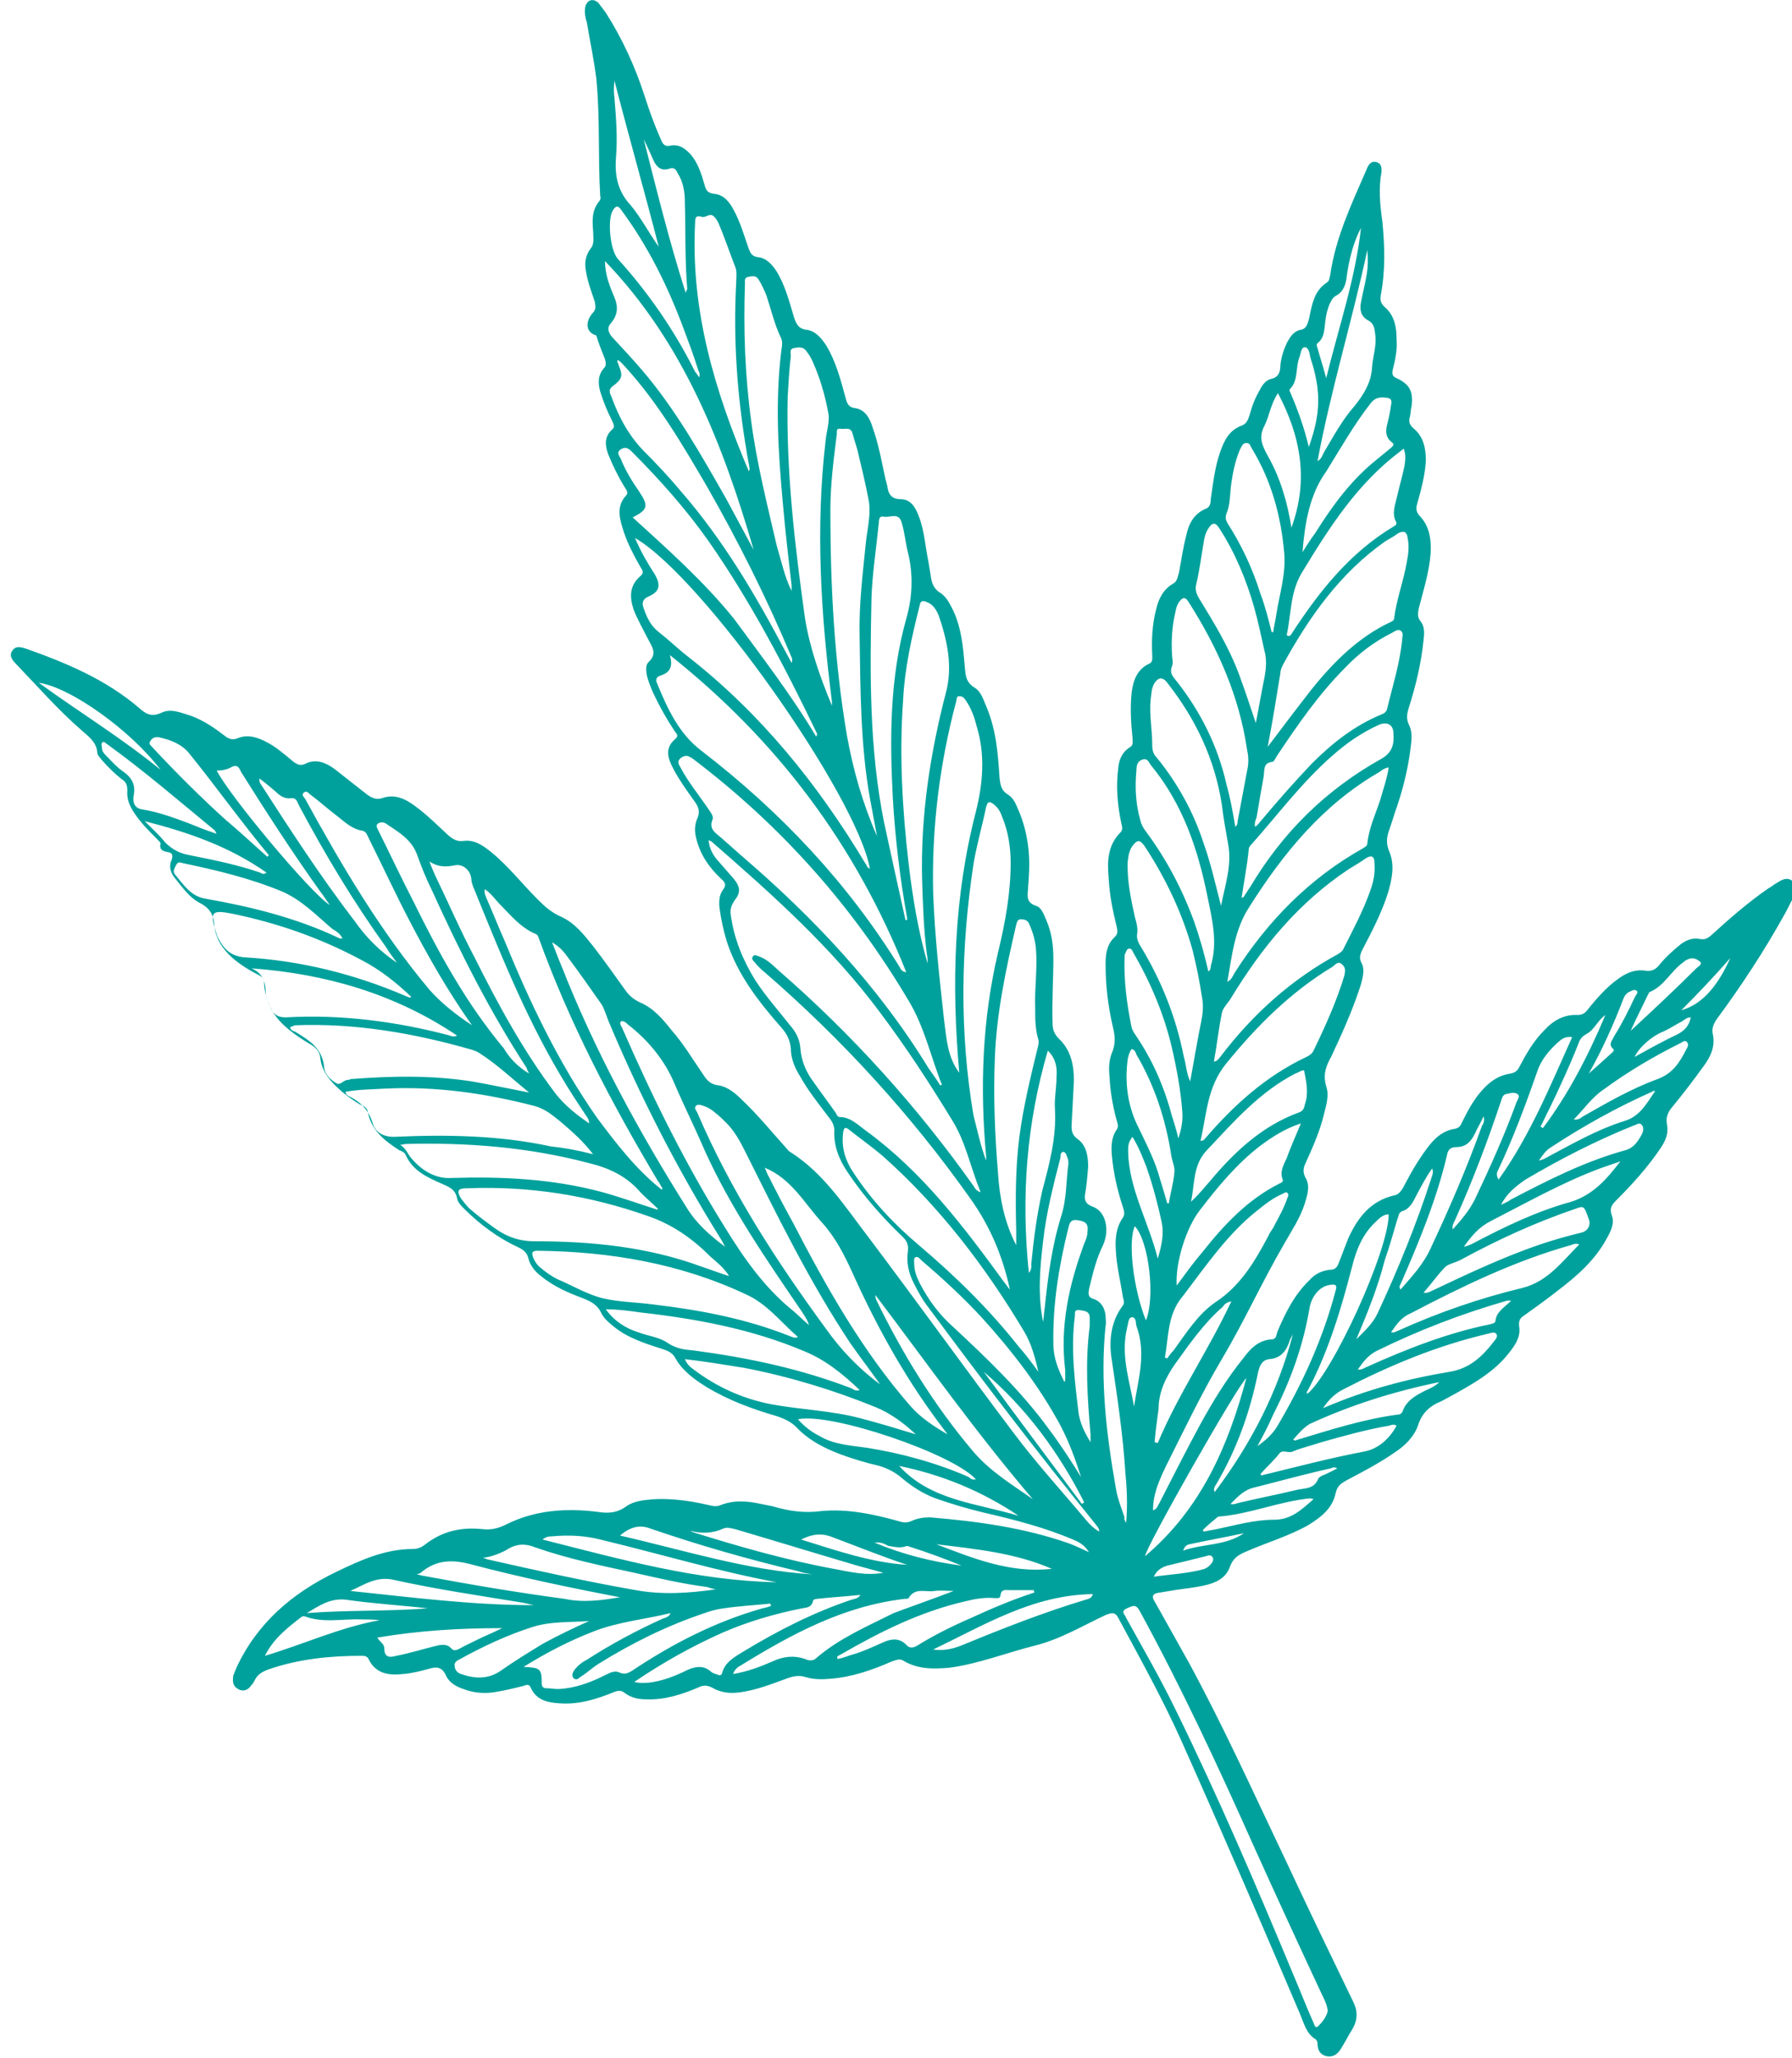 <svg xmlns="http://www.w3.org/2000/svg" xmlns:xlink="http://www.w3.org/1999/xlink" viewBox="0 0 226.6 260.1" enable-background="new 0 0 226.6 260.1" xml:space="preserve">
<g>
	<g>
	</g>
	<g>
		<g>
			<g>
				<path fill="#00A19C" d="M142.4,192.5c0.2-2.3,0.1-4.3-0.1-6.4c-0.3-4.7-1-9.4-1.7-14.1c-0.4-2.4-0.2-4.9,1.4-7
					c0.2-0.3,0.1-0.7,0-1c-0.3-2-0.8-3.9-0.9-5.9c-0.1-1.5,0-2.9,0.9-4.2c0.3-0.5,0.1-0.9,0-1.3c-0.7-2.1-1.2-4.3-1.4-6.5
					c-0.1-1.1-0.1-2.3,0.6-3.3c0.3-0.4,0.1-0.8,0-1.2c-0.5-1.8-0.8-3.6-0.9-5.5c-0.1-1-0.1-2,0.3-3c0.5-1.2,0.4-2.2,0.1-3.4
					c-0.6-2.6-0.9-5.2-0.9-7.9c0-1.3,0.2-2.5,1.2-3.4c0.4-0.4,0.3-0.8,0.2-1.3c-0.5-2-0.9-4-1-6c-0.2-2.1-0.2-4.2,1.5-5.9
					c0.3-0.3,0.2-0.7,0.1-1.1c-0.5-2.3-0.7-4.7-0.4-7c0.1-1.1,0.5-2,1.4-2.6c0.6-0.3,0.4-0.8,0.4-1.3c-0.2-1.9-0.3-3.8-0.1-5.7
					c0.2-1.5,0.7-2.9,2.2-3.6c0.5-0.2,0.4-0.7,0.4-1.1c-0.1-1.9,0-3.9,0.5-5.8c0.3-1.3,0.9-2.5,2.1-3.2c0.6-0.3,0.6-0.9,0.8-1.5
					c0.3-1.6,0.5-3.1,0.9-4.6c0.3-1.5,1-2.8,2.5-3.4c0.5-0.2,0.6-0.7,0.6-1.2c0.3-2,0.5-4,1.2-6c0.5-1.4,1.1-2.7,2.7-3.3
					c0.6-0.2,0.8-0.7,1-1.3c0.3-1.1,0.7-2.2,1.3-3.2c0.3-0.6,0.7-1.2,1.4-1.4c1-0.2,1.2-0.9,1.2-1.7c0.1-1,0.4-2,0.9-3
					c0.4-0.7,0.8-1.3,1.6-1.5c0.8-0.1,0.9-0.7,1.1-1.3c0.4-1.8,0.6-3.6,2.3-4.7c0.3-0.2,0.3-0.5,0.4-0.9c0.7-4.9,2.8-9.2,4.7-13.6
					c0.2-0.5,0.6-0.9,1.2-0.7c0.6,0.2,0.6,0.7,0.6,1.2c-0.4,2.1-0.2,4.2,0.1,6.3c0.3,3.1,0.4,6.2-0.2,9.3c-0.1,0.7,0,1.1,0.6,1.6
					c1.2,1.1,1.4,2.6,1.4,4.1c0.1,1.3-0.2,2.6-0.5,3.8c-0.1,0.5,0,0.8,0.5,1c1.7,0.8,2.1,1.7,1.9,3.5c-0.1,0.4-0.1,0.8-0.2,1.3
					c-0.2,0.7-0.1,1.1,0.5,1.6c1.2,1,1.5,2.5,1.5,4c-0.1,1.9-0.6,3.7-1.1,5.5c-0.2,0.6-0.1,1.1,0.4,1.6c1.2,1.3,1.4,3,1.3,4.7
					c-0.2,2.4-0.9,4.6-1.5,6.9c-0.1,0.6-0.2,1.1,0.2,1.6c0.6,0.7,0.5,1.6,0.4,2.5c-0.3,2.9-1,5.8-1.9,8.6c-0.2,0.7-0.3,1.3,0.1,2.1
					c0.4,0.8,0.3,1.8,0.2,2.6c-0.3,2.6-0.9,5.1-1.7,7.5c-0.4,1.1-0.7,2.2-1.1,3.3c-0.3,0.9-0.3,1.7,0.1,2.6c0.7,1.7,0.3,3.5-0.2,5.2
					c-0.8,2.5-2,4.8-3.2,7.1c-0.3,0.6-0.5,1.1-0.1,1.8c0.4,0.8,0.1,1.8-0.1,2.6c-0.8,2.5-1.8,4.9-2.9,7.3c-0.4,0.8-0.7,1.6-1.1,2.3
					c-0.5,1-0.8,2-0.4,3.3c0.4,1.2,0,2.4-0.3,3.6c-0.5,2.1-1.4,4.1-2.3,6.1c-0.3,0.6-0.4,1.2,0,1.9c0.6,1,0.2,2.2-0.1,3.2
					c-0.6,1.9-1.7,3.5-2.6,5.1c-2.8,4.8-5.1,9.9-7.9,14.6c-2.6,4.4-4.8,9-7.1,13.6c-0.8,1.7-1.6,3.4-1.6,5.5
					c0.5-0.1,0.6-0.6,0.8-0.9c1.7-3.3,3.4-6.7,5.2-10c1.6-2.9,3.3-5.7,5.4-8.3c0.9-1.2,1.9-2.3,3.6-2.4c0.6,0,0.6-0.6,0.7-0.9
					c1-2.4,2.2-4.8,4.1-6.6c0.7-0.8,1.6-1.2,2.6-1.3c0.6,0,0.9-0.3,1.1-0.9c0.4-1,0.8-2.1,1.2-3.1c1.2-2.6,2.8-4.7,5.8-5.4
					c0.7-0.1,1.1-0.9,1.4-1.5c0.9-1.7,1.9-3.4,3.1-4.9c0.8-1,1.8-1.8,3.1-2c0.6-0.1,0.8-0.4,1-0.9c0.8-1.6,1.6-3.1,2.9-4.4
					c0.9-0.9,1.9-1.5,3.2-1.7c0.6-0.1,0.9-0.4,1.1-0.8c0.9-1.7,1.8-3.3,3.2-4.7c1.1-1.2,2.5-2,4.2-1.9c0.5,0,0.9-0.2,1.2-0.6
					c1.2-1.5,2.5-3,4.1-4.1c1-0.7,2.1-1.1,3.3-0.9c0.7,0.1,1.2-0.1,1.7-0.7c0.8-1,1.8-1.9,2.8-2.7c0.7-0.5,1.5-0.8,2.4-0.6
					c0.6,0.1,0.9-0.1,1.3-0.4c2.3-2.1,4.7-4.2,7.3-6c0.4-0.2,0.7-0.5,1.1-0.7c0.6-0.4,1.3-0.8,2-0.2c0.7,0.6,0.5,1.3,0.1,2
					c-0.4,0.7-0.7,1.4-1.1,2.1c-2.6,4.7-5.5,9.1-8.6,13.3c-0.4,0.6-0.7,1.2-0.5,2c0.3,1.5-0.3,2.8-1.2,4c-1.3,1.8-2.6,3.5-4,5.2
					c-0.5,0.6-0.8,1.3-0.6,2.2c0.2,1.1-0.2,2-0.8,2.9c-1.6,2.4-3.6,4.6-5.6,6.6c-0.6,0.6-0.9,1-0.6,1.9c0.4,1-0.1,2-0.6,2.9
					c-1.5,2.8-3.8,4.8-6.3,6.7c-1.4,1.1-2.8,2.1-4.2,3.1c-0.5,0.3-0.7,0.7-0.6,1.4c0.2,1.3-0.5,2.3-1.2,3.2c-1.9,2.5-4.6,4-7.3,5.5
					c-0.4,0.2-0.9,0.5-1.3,0.7c-1.5,0.6-2.5,1.5-3,3.1c-0.5,1.4-1.6,2.5-2.8,3.3c-2,1.4-4.1,2.5-6.2,3.6c-0.7,0.4-1.2,0.7-1.4,1.6
					c-0.4,2-1.9,3.1-3.5,4.1c-2.5,1.4-5.3,2.2-8,3.4c-0.9,0.4-1.5,0.8-1.9,1.9c-0.5,1.4-1.8,2-3.2,2.3c-1.3,0.3-2.5,0.4-3.8,0.6
					c-0.6,0.1-1.2,0.2-1.8,0.3c-0.9,0.1-1.2,0.4-0.6,1.3c1.4,2.5,2.8,5,4.2,7.5c4.4,8.1,8.2,16.5,12.2,24.9c2.8,6,5.7,12,8.6,18
					c0.6,1.2,0.6,2.3-0.1,3.5c-0.5,0.8-0.9,1.6-1.4,2.4c-0.4,0.7-1,1.2-1.9,1c-0.8-0.2-1.1-0.8-1.1-1.6c0-0.2-0.1-0.4-0.2-0.5
					c-1.2-0.7-1.5-2-2-3.2c-4.9-11.5-9.8-22.9-14.9-34.3c-2.4-5.4-5.3-10.6-8.1-15.8c-0.4-0.8-0.9-0.6-1.5-0.4c-3,1.4-5.8,3.1-9,3.9
					c-3.6,0.9-7.1,2.3-10.8,2.8c-2.1,0.2-4.1,0.2-5.9-0.9c-0.5-0.3-1,0-1.4,0.1c-2.5,1.1-5.1,2-7.8,2.2c-1,0.1-2.1,0.1-3.1-0.2
					c-0.9-0.3-1.7-0.1-2.5,0.2c-1.9,0.7-3.7,1.4-5.7,1.7c-1.3,0.2-2.5,0.1-3.7-0.6c-0.6-0.3-1.1-0.3-1.7,0c-2.1,0.9-4.3,1.6-6.6,1.5
					c-1,0-1.9-0.2-2.7-0.8c-0.5-0.4-0.9-0.3-1.4-0.1c-2.2,0.9-4.5,1.6-6.9,1.4c-1.5-0.1-2.9-0.4-3.6-2c-0.2-0.5-0.6-0.3-0.9-0.2
					c-1.2,0.3-2.4,0.6-3.7,0.8c-1.3,0.2-2.6,0.1-3.9-0.4c-0.9-0.3-1.8-0.8-2.2-1.7c-0.4-0.9-1-1.2-2-0.9c-1.1,0.3-2.2,0.6-3.4,0.7
					c-1.8,0.2-3.5,0-4.4-1.9c-0.2-0.4-0.6-0.4-0.9-0.4c-4,0-7.9,0.4-11.7,1.7c-0.8,0.3-1.4,0.6-1.8,1.4c-0.1,0.2-0.2,0.4-0.4,0.6
					c-0.4,0.6-1,0.9-1.7,0.5c-0.7-0.4-0.7-1-0.6-1.7c0.1-0.3,0.3-0.7,0.4-1c2.6-5.6,7-9.4,12.6-12.1c3.1-1.5,6.2-2.9,9.7-2.9
					c0.6,0,1.1-0.2,1.6-0.6c2.2-1.7,4.6-2.2,7.3-1.9c1,0.1,1.9-0.1,2.9-0.6c3.6-1.8,7.5-2.1,11.5-1.6c1.3,0.2,2.5,0.2,3.7-0.7
					c1-0.7,2.3-0.8,3.6-0.9c2.2-0.1,4.4,0.2,6.6,0.7c0.5,0.1,1,0.3,1.6,0.1c1.7-0.7,3.4-0.6,5.2-0.2c0.5,0.1,1,0.2,1.5,0.3
					c2,0.6,4,0.9,6.2,0.6c3.3-0.3,6.6,0.4,9.8,1.3c0.6,0.2,1.1,0.2,1.7-0.1c0.7-0.3,1.4-0.4,2.2-0.4c6,0.5,11.9,1.3,17.6,3.3
					c0.8,0.3,1.6,0.7,2.5,1.1c-0.5-0.8-1.1-1.2-1.8-1.5c-3.7-1.6-7.6-2.6-11.5-3.5c-2.1-0.5-4.1-1.1-6.1-1.8c-1.6-0.6-3-1.5-4.3-2.6
					c-0.8-0.7-1.8-1.2-2.8-1.5c-1.7-0.4-3.4-0.9-5-1.5c-2.1-0.8-4-1.8-5.5-3.4c-0.7-0.7-1.6-1.1-2.5-1.4c-3.1-0.9-6.1-2-8.9-3.7
					c-1.6-1-3.1-2.1-4-3.8c-0.4-0.6-1-0.8-1.6-1c-2.2-0.7-4.4-1.4-6.2-2.9c-0.6-0.5-1.2-1-1.5-1.7c-0.5-1-1.3-1.4-2.3-1.8
					c-1.9-0.7-3.7-1.5-5.3-2.8c-0.8-0.6-1.4-1.4-1.6-2.3c-0.2-0.7-0.6-1-1.2-1.3c-2.6-1.2-4.9-2.9-6.9-4.9c-0.4-0.4-0.8-0.8-0.9-1.3
					c-0.2-1.2-1.1-1.5-2-1.9c-1.8-0.8-3.6-1.6-4.5-3.6c-0.1-0.3-0.5-0.5-0.8-0.6c-1.9-1.2-3.6-2.6-4-4.9c-0.1-0.5-0.5-0.7-1-0.9
					c-1.3-0.8-2.5-1.7-3.5-2.8c-0.8-0.9-1.4-1.9-1.5-3.1c-0.1-0.8-0.5-1.2-1.1-1.6c-1.2-0.7-2.4-1.5-3.5-2.5
					c-1.5-1.4-2.4-3.2-2.5-5.3c0-0.5-0.2-0.8-0.6-1c-1.2-0.6-2.5-1.4-3.5-2.3c-1.1-1-2.1-2.4-2.2-4.1c-0.1-1.4-0.7-2.2-1.9-2.8
					c-1.3-0.7-2.1-1.9-3-3c-0.6-0.7-0.9-1.5-0.5-2.4c0.2-0.6,0.1-0.9-0.5-1c-0.6-0.1-1.1-0.3-0.9-1.1c0-0.1-0.3-0.4-0.5-0.6
					c-1-1-2-2-2.8-3.2c-0.6-0.9-1-1.8-0.9-2.9c0-0.7-0.2-1.1-0.7-1.4c-0.9-0.7-1.7-1.5-2.5-2.4c-0.2-0.3-0.6-0.6-0.6-1
					c-0.1-1.3-1.1-2-2-2.8c-3-2.6-5.6-5.6-8.3-8.4c-0.5-0.5-0.9-1.1-0.4-1.7c0.4-0.6,1.1-0.4,1.7-0.2c5.1,1.8,10.1,3.9,14.3,7.5
					c0.8,0.7,1.5,1.2,2.8,0.6c1.2-0.6,2.5,0,3.8,0.4c1.6,0.6,2.9,1.5,4.2,2.5c0.5,0.4,1,0.6,1.7,0.3c1.2-0.5,2.5-0.1,3.6,0.5
					c1.2,0.6,2.2,1.5,3.3,2.4c0.5,0.4,1,0.7,1.7,0.3c1.3-0.6,2.5-0.1,3.6,0.7c1.4,1.1,2.8,2.2,4.2,3.3c0.6,0.4,1.1,0.6,1.8,0.4
					c1.6-0.6,3,0.1,4.2,1c1.5,1.1,2.8,2.4,4.2,3.7c0.6,0.5,1.1,0.8,1.9,0.7c1.4-0.2,2.5,0.6,3.5,1.4c2.2,1.8,3.9,4,5.9,6
					c0.9,0.9,1.8,1.7,3,2.2c1.7,0.8,2.8,2.2,4,3.7c1.4,1.8,2.8,3.8,4.1,5.6c0.5,0.7,1,1.1,1.8,1.5c1.7,0.7,2.9,2.1,4,3.5
					c1.5,1.7,2.7,3.7,4,5.6c0.5,0.8,1,1.3,2,1.4c1.2,0.2,2.2,1.1,3,1.9c2,1.9,3.7,4,5.5,6c0.2,0.2,0.3,0.4,0.5,0.5
					c4.3,2.7,7,7,10,10.9c6.1,8.1,12,16.3,18.1,24.4c2.9,3.9,6.2,7.5,9.3,11.2c0.5,0.6,1,1.1,1.7,1.5c0-0.5-0.4-0.8-0.6-1.1
					c-7.2-8.9-14.1-17.9-20.9-27.1c-0.8-1-1.4-2.1-2-3.3c-0.6-1.2-0.9-2.5-0.7-3.9c0.1-0.8-0.1-1.3-0.6-1.8c-2.6-2.5-5-5.2-7-8.2
					c-1.1-1.6-1.8-3.4-1.7-5.3c0-0.8-0.4-1.3-0.8-1.8c-1.2-1.6-2.5-3.2-3.5-5c-0.7-1.1-1.2-2.3-1.2-3.6c-0.1-1-0.5-1.8-1.1-2.5
					c-2.9-3.3-5.6-6.7-7-11c-0.4-1.3-0.7-2.7-0.9-4.1c-0.1-0.8-0.1-1.7,0.4-2.4c0.5-0.6,0.3-1-0.2-1.4c-1.5-1.4-2.6-3-3.1-4.9
					c-0.3-1-0.3-1.9,0.1-2.8c0.3-0.7,0.2-1.3-0.3-2c-1-1.4-2.1-2.9-2.9-4.5c-0.6-1.2-0.9-2.4,0.4-3.5c0.5-0.4,0.1-0.7-0.1-1
					c-1-1.5-1.9-3.1-2.7-4.8c-0.3-0.7-0.6-1.4-0.8-2.2c-0.1-0.6-0.2-1.3,0.2-1.7c1.2-1.1,0.4-2-0.1-3c-0.6-1.2-1.3-2.4-1.8-3.7
					c-0.5-1.6-0.5-3,0.9-4.2c0.5-0.4,0.2-0.8,0-1.1c-0.8-1.4-1.6-2.9-2.1-4.4c-0.5-1.6-1.1-3.2,0.3-4.7c0.3-0.3,0-0.7-0.2-1
					c-0.8-1.3-1.5-2.7-2.1-4.2c-0.4-1.1-0.5-2.2,0.5-3.1c0.4-0.3,0.2-0.7,0-1.1c-0.6-1.2-1.1-2.4-1.5-3.7c-0.3-1.1-0.3-2.1,0.5-3
					c0.3-0.3,0.2-0.7,0.1-1.1c-0.4-1-0.8-2-1.1-3C74,42,74,40.6,75,39.5c0.4-0.4,0.3-0.9,0.2-1.4c-0.4-1.2-0.9-2.5-1.1-3.8
					c-0.2-1-0.1-2,0.6-2.9c0.5-0.6,0.3-1.5,0.3-2.2c-0.1-1.3-0.2-2.6,0.8-3.8c0.1-0.1,0.2-0.4,0.1-0.6c-0.3-5,0-9.9-0.5-14.9
					c-0.3-2.4-0.8-4.7-1.2-7.1C74,2.2,73.9,1.6,74,0.9c0.2-0.9,1-1.2,1.7-0.5c0.3,0.4,0.6,0.8,0.9,1.2c2.1,3.3,3.7,6.8,4.9,10.5
					c0.6,1.9,1.3,3.8,2.1,5.6c0.2,0.5,0.5,0.9,1.2,0.7c1.1-0.2,1.9,0.4,2.6,1.2c0.9,1.1,1.3,2.4,1.7,3.8c0.2,0.7,0.4,1,1.2,1.1
					c1.2,0.1,1.9,1,2.4,1.9c0.9,1.6,1.4,3.4,2,5.1c0.2,0.5,0.4,0.9,1.1,1c1.1,0.1,1.8,0.9,2.4,1.8c1.1,1.8,1.6,3.8,2.2,5.8
					c0.3,0.9,0.6,1.5,1.7,1.6c1.1,0.2,1.8,1.1,2.4,2c1.2,2,1.8,4.3,2.4,6.5c0.2,0.7,0.3,1.3,1.3,1.4c1.2,0.2,1.8,1.3,2.1,2.3
					c0.8,2.2,1.2,4.5,1.7,6.8c0.1,0.2,0.1,0.5,0.2,0.7c0.1,1,0.5,1.7,1.7,1.7c1.3,0,1.9,1.1,2.3,2.2c0.7,1.8,0.8,3.8,1.2,5.7
					c0.1,0.6,0.2,1.2,0.3,1.8c0.1,0.9,0.4,1.7,1.3,2.2c0.7,0.5,1.1,1.3,1.5,2.1c1.1,2.3,1.3,4.8,1.5,7.2c0.1,1,0.1,1.9,1.2,2.6
					c0.9,0.5,1.2,1.7,1.6,2.6c1.2,2.9,1.4,5.9,1.6,8.9c0.1,0.8,0.2,1.5,1,2c0.7,0.4,1,1.1,1.3,1.8c1.2,2.7,1.6,5.6,1.4,8.5
					c0,0.6-0.1,1.1-0.1,1.7c-0.1,0.9-0.2,1.7,1,2.1c0.7,0.2,1,1.1,1.3,1.8c0.7,1.6,0.9,3.2,0.9,4.9c0,2.7-0.2,5.4-0.1,8.2
					c0,0.7,0.2,1.3,0.8,1.9c1.5,1.4,1.9,3.3,1.9,5.3c-0.1,1.9-0.2,3.8-0.3,5.7c0,0.7,0.1,1.2,0.8,1.7c1.1,0.8,1.3,2.2,1.3,3.5
					c-0.1,1.2-0.2,2.4-0.4,3.5c-0.1,0.7,0.1,1.2,0.9,1.5c1.2,0.4,1.8,1.6,1.8,3c0,0.9-0.3,1.7-0.7,2.5c-0.7,1.6-1.1,3.3-1.5,5
					c-0.1,0.6-0.1,1,0.6,1.2c0.9,0.3,1.4,1.1,1.5,2.1c0,0.4,0.1,0.9,0,1.3c-0.7,6.9,0.1,13.7,1.3,20.5c0.2,1.3,0.7,2.5,1.1,3.7
					C142.1,192,142.2,192.1,142.4,192.5L142.4,192.5z M127.7,163c-0.9-4.2-2.5-8-5-11.5c-7.5-10.6-16.2-20.1-26-28.6
					c-0.5-0.4-0.9-0.8-1.3-1.3c-0.2-0.2-0.4-0.4-0.2-0.7c0.2-0.3,0.5-0.1,0.8,0c1.1,0.4,1.8,1.2,2.6,1.9c9.2,8,17.4,17.1,24.5,27.1
					c0.2,0.3,0.3,0.6,0.9,0.8c-1.3-3.2-1.9-6.4-3.6-9.1c-2.8-4.6-5.8-9.2-9.1-13.6c-6.1-8.2-13.6-14.9-21.3-21.6
					c-0.1-0.1-0.2-0.1-0.4-0.2c0.1,1,0.5,1.8,1.1,2.5c0.7,0.8,1.4,1.6,2.1,2.4c0.8,1,0.9,1.7,0.1,2.7c-0.4,0.6-0.6,1.1-0.5,1.8
					c0.4,3,1.5,5.7,3.1,8.3c1.3,2,2.9,3.8,4.4,5.7c0.7,0.8,1.2,1.7,1.3,2.8c0.1,1.6,0.7,3.1,1.7,4.4c0.9,1.3,1.9,2.6,2.8,3.9
					c0.1,0.2,0.2,0.5,0.5,0.5c1.4,0,2.4,1.1,3.4,1.8c7.1,5.2,12.3,12.1,17.4,19.1C127.2,162.3,127.4,162.7,127.7,163L127.7,163z
					 M84.7,82.8c0.4,1.4,0.1,2.2-1.2,2.6c-0.6,0.2-0.6,0.6-0.4,1c1.3,3.2,2.8,6.4,5.6,8.5c10,7.7,18.5,16.7,25.1,27.4
					c0.1,0.2,0.2,0.5,0.8,0.6C108.2,106.8,98.3,93.6,84.7,82.8z M118.9,137.2l0.2-0.1c-1.4-3.5-2.2-7.3-4.2-10.6
					c-7.1-12-16.2-22.2-27.3-30.6c-0.6-0.4-0.9-0.5-1.5-0.1c-0.6,0.5-0.2,0.9,0,1.3c0.9,1.7,2.2,3.3,3.3,4.9
					c0.3,0.5,0.9,1.1,0.7,1.6c-0.5,1.2,0.4,1.7,1.1,2.3c0.9,0.8,1.7,1.5,2.6,2.3c9.1,7.8,17.3,16.5,23.6,26.8
					C117.9,135.7,118.4,136.4,118.9,137.2L118.9,137.2z M80.3,68c0.7,1.7,1.6,3.2,2.5,4.6c0.8,1.4,0.6,2.2-0.8,2.8
					c-0.7,0.3-0.9,0.8-0.6,1.5c0.4,1.2,0.9,2.2,1.9,3c1.3,1,2.4,2.1,3.7,3.1c9.2,7.2,16.4,16.1,22.4,26.1c0.2,0.2,0.2,0.6,0.6,0.7
					C108.3,100.5,88.9,73,80.3,68L80.3,68z M92.2,161.3c-0.7-1.1-1.5-1.7-2.3-2.4c-2.3-2.3-4.8-4.1-8-5.2
					c-7.4-2.6-14.9-3.8-22.8-3.5c-1.2,0-1.4,0.3-0.8,1.3c0.3,0.4,0.7,0.9,1,1.2c1,0.9,2.1,1.7,3.2,2.5c1.5,1.1,3.1,1.7,5.1,1.7
					c7.2,0,14.3,0.7,21.1,3.2C89.9,160.5,90.9,160.9,92.2,161.3L92.2,161.3z M160.3,94.4c1.9-2.5,3.7-4.9,5.5-7.2
					c2.8-3.5,6-6.7,10.1-8.6c0.2-0.1,0.4-0.2,0.4-0.5c0.3-2.4,1.2-4.7,1.6-7.1c0.2-1,0.3-2,0.1-3c-0.1-0.7-0.4-1-1.2-0.6
					c-0.5,0.4-1.1,0.7-1.6,1c-5.7,4-9.6,9.5-12.9,15.5c-0.2,0.4-0.4,0.8-0.4,1.2C161.4,88.2,160.9,91.3,160.3,94.4L160.3,94.4z
					 M153.5,134.2c0.5-0.1,0.6-0.4,0.8-0.6c4.1-5.4,9-9.8,14.9-13c0.3-0.2,0.6-0.4,0.7-0.7c1.2-2.4,2.5-4.8,3.4-7.4
					c0.4-1.1,0.6-2.2,0.5-3.4c0-0.8-0.3-1.1-1.1-0.6c-0.7,0.5-1.4,0.9-2.2,1.4c-6.3,4.2-10.9,9.8-14.8,16.2c-0.4,0.7-1.1,1.3-1.2,2
					C154.1,130,153.9,132,153.5,134.2L153.5,134.2z M121.3,135.6c-1-11.2-0.7-22.2,2.1-33c0.9-3.6,1.2-7.2,0.1-10.8
					c-0.3-1.2-0.7-2.3-1.4-3.3c-0.2-0.3-0.4-0.5-0.8-0.5c-0.4,0-0.3,0.4-0.4,0.7c-2.1,7.9-3.1,16-2.9,24.2
					c0.2,5.4,0.8,10.8,1.4,16.2C119.7,131.3,119.8,133.6,121.3,135.6L121.3,135.6z M110.9,105.7c-0.3-1.6-0.6-3.2-0.9-4.8
					c-1.2-6.8-1.2-13.7-1.3-20.5c-0.1-4,0.4-7.9,0.8-11.9c0.2-1.8,0.7-3.7,0.3-5.5c-0.4-2.1-0.9-4.1-1.4-6.2c-0.2-0.7-0.4-1.3-0.6-2
					c-0.2-0.9-1-0.5-1.5-0.6c-0.7-0.1-0.4,0.5-0.5,0.8c-0.4,3.2-0.8,6.3-0.8,9.5c0,9.6,0.5,19.1,2.1,28.5
					C107.9,97.4,109.1,101.6,110.9,105.7L110.9,105.7z M105.2,89.2c0-0.2,0-0.3,0-0.5c-1.4-11-2.1-22-0.8-33
					c0.1-1.2,0.6-2.5,0.3-3.7c-0.4-2.1-1-4.2-1.9-6.2c-0.2-0.5-0.5-1-0.9-1.5c-0.4-0.5-1-0.4-1.5-0.3c-0.6,0.1-0.4,0.6-0.4,1
					c-0.2,1.7-0.3,3.5-0.4,5.2c-0.2,9.4,0.9,18.7,2.2,28C102.4,81.9,103.7,85.6,105.2,89.2L105.2,89.2z M75,145.9
					c-1.3-1.7-2.7-2.9-4.1-4.1c-1-0.8-1.9-1.6-3.3-2c-6.2-1.6-12.4-2.5-18.8-2.2c-1.7,0.1-3.4,0.1-5.1,0.4c0,0.4,0.3,0.5,0.5,0.6
					c1.4,0.7,2.4,1.7,2.9,3.3c0.3,1.1,1.2,1.8,2.7,1.8c6.7-0.3,13.3-0.2,19.8,1.2C71.4,145.1,73.1,145.4,75,145.9L75,145.9z
					 M128.5,157.4c0-0.6,0-1.3,0-1.9c-0.1-3.9-0.1-7.9,0.4-11.8c0.5-3.8,1.4-7.5,2.3-11.2c0.1-0.4,0.2-0.7,0.1-1.1
					c-0.4-1.3-0.4-2.6-0.4-3.9c-0.1-2.5,0.3-5,0.1-7.5c-0.1-1.2-0.4-2.2-0.9-3.3c-0.2-0.4-0.6-0.5-1-0.5c-0.4,0-0.5,0.3-0.6,0.7
					c-1.3,5.6-2.5,11.2-2.7,16.9c-0.2,4.8,0,9.6,0.4,14.5C126.4,151.4,127,154.5,128.5,157.4L128.5,157.4z M117.3,121.8
					c0-0.4,0-0.8-0.1-1.2c-0.4-3.1-0.5-6.3-0.6-9.4c-0.2-8,1-15.9,3-23.6c0.9-3.3,0.2-6.6-0.9-9.8c-0.3-0.7-0.7-1.4-1.5-1.7
					c-0.5-0.2-0.8-0.2-0.9,0.4c-1,4-1.9,7.9-2.1,12c-0.5,6.9-0.1,13.8,0.7,20.7C115.4,113.4,116.1,117.7,117.3,121.8L117.3,121.8z
					 M158.7,104.5c0.4-0.2,0.5-0.5,0.8-0.8c2.1-2.5,4.2-4.9,6.4-7.2c2.6-2.6,5.4-4.8,8.8-6.2c0.3-0.1,0.6-0.3,0.7-0.7
					c0.7-2.9,1.6-5.7,1.9-8.7c0-0.4,0.2-0.8-0.1-1.1c-0.4-0.4-0.8,0-1.2,0.2c-2.2,1.1-4.2,2.6-5.9,4.4c-3.3,3.3-6,7.2-8.6,11.1
					c-0.2,0.3-0.4,0.8-0.6,0.8c-1.2,0.1-1,1.1-1.1,1.8c-0.3,1.7-0.6,3.4-0.9,5.2C158.8,103.6,158.6,104,158.7,104.5L158.7,104.5z
					 M155.2,124.1c0.6-0.3,0.7-0.8,0.9-1.1c4.2-6.6,9.5-12,16.3-15.8c0.3-0.2,0.5-0.3,0.5-0.6c0.2-1.9,1-3.6,1.6-5.4
					c0.4-1.4,0.9-2.8,1.1-4.2c-0.6,0.1-0.9,0.4-1.2,0.6c-7.1,4.1-12.1,10.2-16.4,17C156.1,117.5,155.8,120.7,155.2,124.1
					L155.2,124.1z M100.9,169c-2.2-1.9-3.9-4.2-6.6-5.4c-8.3-3.9-17.2-5.4-26.3-5.5c-0.7,0-0.8,0.2-0.6,0.8c0.2,0.5,0.5,1,0.9,1.3
					c0.7,0.6,1.4,1.1,2.2,1.5c1.9,0.8,3.7,1.9,5.7,2.4c2.1,0.5,4.3,0.5,6.5,0.8c5.9,0.7,11.7,1.8,17.2,4
					C100.2,169,100.5,169.2,100.9,169L100.9,169z M124.7,146.7c0-0.2,0-0.3,0-0.5c-0.8-8.7-0.5-17.3,1.5-25.8
					c0.9-3.7,1.6-7.5,1.6-11.3c0-2-0.3-4-1.1-5.9c-0.2-0.6-0.5-1.1-1-1.5c-0.5-0.4-0.8-0.5-1,0.3c-0.5,2.4-1.2,4.8-1.6,7.2
					c-1.6,10.6-1.8,21.2,0,31.8C123.6,142.9,124,144.9,124.7,146.7z M131.3,173.4c-0.4-1.8-0.9-3.6-1.8-5.1
					c-4.9-8.2-10.7-15.8-17.9-22.2c-1.3-1.1-2.7-2.1-4.1-3.2c-0.5-0.4-0.8-0.6-0.9,0.4c-0.2,1.8,0.3,3.4,1.3,4.9
					c2.3,3.5,5.1,6.5,8.3,9.2c4.6,3.9,8.9,8.1,12.6,12.8C129.7,171.2,130.5,172.3,131.3,173.4L131.3,173.4z M114.5,116.3l0.2,0
					c0-0.1,0-0.2,0-0.3c-0.9-5-1.5-10-1.8-15.1c-0.4-7.6-0.4-15.2,1.7-22.7c0.8-2.8,0.9-5.6,0.2-8.4c-0.3-1.2-0.4-2.5-0.8-3.8
					c-0.4-1.3-1.5-0.5-2.3-0.7c-0.7-0.1-0.5,0.7-0.6,1c-0.3,3.1-0.8,6.2-0.9,9.3c-0.2,9.5-0.3,19,1.6,28.4
					C112.7,108.2,113.6,112.2,114.5,116.3L114.5,116.3z M36.7,129.8c0,0.4,0.3,0.5,0.6,0.6c1.8,1.1,3.5,2.1,3.7,4.6
					c0.1,0.8,0.8,1.5,1.5,1.9c0.5,0.4,0.9-0.4,1.5-0.4c0.1,0,0.2,0,0.3-0.1c5.2-0.4,10.3-0.5,15.4,0.3c2.3,0.4,4.6,0.9,7.2,1.4
					c-2.2-1.8-4.1-3.6-6.3-5c-0.3-0.2-0.6-0.3-0.9-0.4c-7.3-2.1-14.8-3.4-22.4-3.1C37,129.7,36.9,129.8,36.7,129.8L36.7,129.8z
					 M151.8,144.2c0.4,0,0.4-0.1,0.6-0.3c3.6-4.2,7.7-7.9,12.8-10.3c0.4-0.2,0.7-0.4,0.9-0.8c1.5-3.1,2.9-6.2,3.9-9.5
					c0.1-0.5,0.2-1-0.3-1.4c-0.5-0.5-0.9,0.1-1.2,0.3c-5.3,3.2-9.6,7.5-13.5,12.3C152.6,137.5,152.6,140.9,151.8,144.2L151.8,144.2z
					 M150.5,136.7c0.5-2.7,0.9-5.2,1.4-7.6c0.2-1,0.3-2,0.1-3c-0.3-2-0.7-4-1.2-6c-1.3-4.7-3.4-9.1-6.1-13.2
					c-0.6-0.8-0.9-0.7-1.4-0.1c-0.5,0.6-0.6,1.3-0.7,2.1c-0.1,2.4,0.4,4.7,0.9,7c0.2,0.7,0.4,1.4,0.3,2.1c-0.1,0.6,0.1,1,0.3,1.4
					c2.7,4.4,4.6,9.1,5.6,14.2C150,134.6,150,135.6,150.5,136.7L150.5,136.7z M103.2,93.1c0.2-0.3,0.1-0.4,0-0.6
					c-4-8.3-8.3-16.5-13.6-24.1c-2.9-4.1-6.2-7.8-9.7-11.3c-0.4-0.4-0.8-0.7-1.4-0.3c-0.6,0.4-0.2,0.8,0,1.2
					c0.6,1.5,1.4,2.8,2.3,4.1c1.2,1.8,1.2,2.3-0.8,3.3c4.5,4.1,9,8.1,12.8,12.8C96.4,83.1,100.1,87.9,103.2,93.1L103.2,93.1z
					 M83.7,150.4c0-0.2,0.1-0.3,0-0.3c-0.2-0.3-0.3-0.6-0.5-0.8c-5.9-9.9-11.2-20-15.1-30.8c-0.1-0.3-0.2-0.4-0.5-0.5
					c-1.8-0.8-3-2.3-4.3-3.6c-0.7-0.7-1.2-1.5-2-2c-0.1,0.5,0.1,0.8,0.2,1.1c0.8,1.8,1.5,3.6,2.3,5.4c3.2,7.8,6.8,15.4,11.7,22.4
					C77.9,144.5,80.4,147.8,83.7,150.4L83.7,150.4z M76.5,33c0,1.7,0.6,3.2,1.2,4.6c0.5,1.2,0.4,2.2-0.4,3.2
					c-0.6,0.6-0.4,1.2,0.1,1.8c1.3,1.4,2.6,2.8,3.8,4.2c4.2,4.9,7.4,10.6,10.6,16.2c1.2,2.2,2.3,4.3,3.5,6.5
					C91.4,56.1,86.4,43.3,76.5,33L76.5,33z M156.2,104.5c0.3-0.2,0.3-0.5,0.3-0.7c0.4-2.1,0.8-4.3,1.2-6.4c0.2-0.8,0.2-1.7,0-2.6
					c-1-6.8-3.7-12.9-7.4-18.7c-0.4-0.7-0.8-0.6-1.2,0c-0.3,0.4-0.4,0.9-0.5,1.4c-0.4,1.7-0.5,3.5-0.4,5.2c0,0.5,0.2,1.1,0,1.5
					c-0.3,0.8,0,1.2,0.5,1.8c3.1,3.9,5.3,8.3,6.4,13.2C155.6,101,155.9,102.7,156.2,104.5L156.2,104.5z M154.4,114.5
					c0.5-2.6,1.4-5.1,0.9-7.8c-0.3-1.7-0.6-3.3-0.8-5c-0.9-5.8-3.3-10.8-6.9-15.4c-0.6-0.8-1.2-0.7-1.7,0.2
					c-0.3,0.6-0.3,1.2-0.4,1.9c-0.2,1.9,0.2,3.8,0.2,5.7c0,0.7,0.1,1.2,0.6,1.7c2.6,3.2,4.6,6.8,5.9,10.8
					C153.1,109.1,153.7,111.8,154.4,114.5L154.4,114.5z M100.1,74.7c0-0.2,0-0.5,0-0.7c-0.4-3.4-0.8-6.9-1.1-10.3
					c-0.6-6.5-1-12.9-0.2-19.4c0.1-0.6,0.2-1.2-0.1-1.7c-0.8-1.7-1.2-3.5-1.8-5.3c-0.3-0.7-0.6-1.4-1-2c-0.3-0.5-0.8-0.4-1.3-0.3
					c-0.5,0.1-0.4,0.5-0.4,0.8c-0.2,5.9,0,11.7,0.8,17.5c0.7,5.3,2,10.4,3.2,15.6C98.8,70.9,99.2,72.9,100.1,74.7L100.1,74.7z
					 M167.9,254.2c-0.1-0.8-0.4-1.4-0.7-2c-2.9-6.2-5.8-12.5-8.6-18.7c-4.5-10.1-9.2-20.2-14.5-29.9c-0.5-0.9-0.9-0.6-1.6-0.3
					c-0.9,0.4-0.2,0.8-0.1,1.2c2.1,3.8,4.3,7.6,6.2,11.5c5.4,11,10.2,22.2,14.9,33.5c0.9,2.1,1.7,4.2,2.6,6.2
					c0.1,0.2,0.2,0.8,0.6,0.4C167.2,255.6,167.7,255,167.9,254.2z M78.1,45.5c-0.1,0.3,0.1,0.4,0.1,0.6c0.6,1.4,0.5,1.8-0.7,2.7
					c-0.6,0.4-0.4,0.9-0.2,1.3c0.9,2.5,2.1,4.8,4,6.8c1.7,1.7,3.3,3.4,4.8,5.2c5.4,6.2,9.5,13.2,13.3,20.4c0.2,0.4,0.5,0.9,0.7,1.3
					c0.1-0.3,0.1-0.5,0-0.7c-3.1-7.4-6.7-14.6-10.7-21.6c-3.1-5.3-6.2-10.6-10.4-15.2C78.7,46,78.5,45.7,78.1,45.5L78.1,45.5z
					 M83.1,152.9l0.1-0.1c-0.8-0.8-1.7-1.5-2.4-2.3c-1.7-1.9-3.9-2.9-6.4-3.5c-7.6-2-15.3-2.6-23.1-2.4c-0.2,0-0.3,0.1-0.7,0.1
					c0.8,0.5,1,1.3,1.5,1.8c1.3,1.5,3,2.5,4.9,2.4c6.5-0.2,12.9,0.1,19.2,1.8C78.7,151.4,80.9,152.2,83.1,152.9L83.1,152.9z
					 M119.8,181.3c-0.1-0.1-0.1-0.2-0.2-0.3c-4.8-6.2-8.6-13-11.8-20.1c-1-2.2-2.1-4.4-3.8-6.3c-2.3-2.5-3.9-5.6-7.3-7
					c0.2,0.4,0.3,0.8,0.5,1.1c1,2,2,3.9,3.1,5.9c4.2,8.1,8.7,16.1,14.8,23.1C116.4,179.2,118.1,180.3,119.8,181.3L119.8,181.3z
					 M59.7,129.6c-0.1-0.1-0.2-0.3-0.3-0.4c-2.8-4-5.2-8.2-7.4-12.4c-1.9-3.6-3.6-7.3-5.4-10.9c-0.2-0.4-0.3-0.8-0.8-0.9
					c-1.3-0.2-2.2-1.1-3.1-1.8c-1.2-0.9-2.3-1.9-3.5-2.8c-0.2-0.2-0.5-0.5-0.8-0.2c-0.3,0.3,0,0.5,0.2,0.8
					c4.6,8.4,9.5,16.7,15.7,24.1C55.8,126.8,57.7,128.3,59.7,129.6L59.7,129.6z M158.8,91.4c0.3-1.6,0.6-3.2,0.9-4.8
					c0.3-1.4,0.6-2.9,0.2-4.3c-0.4-1.8-0.8-3.7-1.3-5.5c-1-3.5-2.4-6.9-4.4-10c-0.5-0.8-0.9-0.8-1.4,0c-0.4,0.6-0.5,1.2-0.6,1.8
					c-0.3,1.7-0.5,3.4-0.9,5.1c-0.2,0.7-0.1,1.2,0.3,1.9c1.9,3.1,3.8,6.2,5.1,9.7C157.4,87.2,158.1,89.3,158.8,91.4L158.8,91.4z
					 M78.5,129.1c-0.2,0.4,0.1,0.6,0.2,0.9c3.8,8.7,8,17.2,13,25.2c2.4,3.9,5,7.6,8.6,10.5c0.7,0.6,1.3,1.2,2,1.8
					c-0.2-0.7-0.6-1.2-0.9-1.7c-4.5-6.6-9-13.1-12.3-20.4c-1.2-2.8-2.6-5.6-3.8-8.4c-1.2-2.9-3.3-5.5-5.9-7.5
					C79.2,129.3,78.9,129,78.5,129.1L78.5,129.1z M94.7,59.6c0-0.2,0.1-0.2,0.1-0.3c-0.1-0.8-0.3-1.5-0.4-2.3
					c-1.2-7.1-1.7-14.2-1.3-21.4c0-0.6,0.1-1.2-0.1-1.8c-0.6-1.5-1.1-3-1.7-4.5c-0.3-0.7-0.5-1.5-1.1-2c-0.5-0.4-1,0.3-1.5,0.1
					c-0.7-0.2-0.8,0.1-0.8,0.7C87.3,39.2,90.4,49.5,94.7,59.6L94.7,59.6z M162.7,80.3l0.3,0.1c0.1,0,0.1-0.1,0.2-0.1
					c3.5-5.4,7.4-10.4,13.1-13.8c0.2-0.1,0.4-0.3,0.2-0.6c-0.5-1-0.1-2,0.1-2.9c0.3-1.3,0.7-2.7,1-4.1c0.1-0.7,0.2-1.4-0.1-2.2
					c-0.2,0.2-0.4,0.3-0.5,0.4c-5.3,4-8.8,9.4-12.2,15C163.1,74.7,163.3,77.6,162.7,80.3L162.7,80.3z M54.3,108.9
					c0.3,0.8,0.5,1.2,0.7,1.7c1.7,3.5,3.2,7,5,10.4c3,6,6.2,11.9,10.3,17.3c1.2,1.5,2.6,2.6,4.2,3.7c0-0.3-0.1-0.5-0.2-0.7
					c-1.2-1.8-2.4-3.6-3.5-5.5c-4.5-7.6-7.7-15.7-11-23.8c-0.1-0.3-0.2-0.6-0.2-0.9c-0.1-1.1-1.1-2-2.2-1.7
					C56.3,109.6,55.4,109.6,54.3,108.9z M111.3,175c-1.2-1.7-2.5-3.4-3.7-5.1c-5.2-7.8-9.3-16.2-13.5-24.6c-0.6-1.2-1.2-2.2-2-3.1
					c-0.3-0.3-0.6-0.6-0.9-0.9c-0.7-0.6-1.3-1.2-2.2-1.5c-0.3-0.1-0.8-0.3-1,0c-0.3,0.3,0.1,0.6,0.2,0.9c4.2,9.8,9.9,18.6,16.2,27.2
					C106.3,170.6,108.6,173,111.3,175L111.3,175z M97.5,203l-0.1-0.3c-1.9,0.2-3.9,0.3-5.9,0.6c-0.8,0.1-1.6,0.3-2.4,0.6
					c-4.8,1.6-9.2,3.8-13.4,6.4c-0.8,0.5-1.4,1.1-2.2,1.6c-0.3,0.2-0.6,0.6-1,0.2c-0.3-0.4,0-0.8,0.2-1.1c0.4-0.5,0.9-0.9,1.5-1.2
					c3.1-2,6.3-3.7,9.6-5.2c0.3-0.1,0.8-0.2,1-0.7c-3.3,0.8-6.6,1.1-9.7,2.3c-3.1,1.2-6,2.7-8.9,4.5c2.1,0.1,2.3,0.2,2.3,2.1
					c0,0.4,0.2,0.6,0.6,0.6c0.5,0,1,0.1,1.5,0.1c2.1-0.1,4-0.8,5.8-1.7c0.6-0.3,1.3-0.7,1.9-0.4c0.7,0.3,1.1,0.1,1.6-0.2
					c5.1-3.4,10.5-6.2,16.5-7.9C96.9,203.2,97.2,203.1,97.5,203L97.5,203z M160.8,79.9l0.2,0c0.1-0.8,0.3-1.5,0.4-2.3
					c0.4-2.5,1.2-5,1-7.6c-0.4-4.7-1.6-9.2-4.1-13.3c-0.2-0.3-0.2-0.7-0.7-0.7c-0.5,0-0.6,0.5-0.8,0.8c-0.6,1.4-0.9,2.9-1.1,4.3
					c-0.2,1.3-0.1,2.6-0.6,3.8c-0.2,0.5-0.1,0.8,0.1,1.2c1.8,2.8,3.2,5.8,4.2,9C160,76.7,160.4,78.3,160.8,79.9L160.8,79.9z
					 M108.7,175.7c-2.1-2-4.3-3.8-7-4.9c-6.6-2.8-13.6-4.1-20.7-4.9c-1.4-0.2-2.8-0.4-4.4-0.4c1.1,1.5,2.5,2.4,4.1,2.9
					c1.3,0.5,2.7,0.6,3.8,1.4c1.1,0.7,2.1,0.8,3.2,0.9c6.8,0.9,13.5,2.3,20,4.8C107.9,175.6,108.2,175.9,108.7,175.7L108.7,175.7z
					 M152.8,122.8c0.3-0.2,0.3-0.5,0.3-0.7c0.9-2.9,0.2-5.8-0.4-8.7c-1.2-6-3.1-11.7-7.1-16.6c-0.3-0.3-0.4-1-1.1-0.8
					c-0.7,0.2-0.8,0.8-0.8,1.4c-0.2,2.1-0.1,4.2,0.5,6.3c0.1,0.5,0.4,1,0.7,1.4c2.6,3.5,4.6,7.3,6.1,11.4
					C151.7,118.5,152.3,120.6,152.8,122.8L152.8,122.8z M31.8,122.4c1.4,0.6,1.8,1.7,1.8,3.1c0,0.7,0.4,1.3,0.6,1.9
					c0.4,0.8,0.9,1.2,1.9,1.2c7-0.4,14,0.5,20.8,2.3c0.2,0.1,0.5,0.2,0.9,0C49.9,125.6,41.2,123.1,31.8,122.4L31.8,122.4z
					 M91.7,157.6c-0.2-0.3-0.3-0.6-0.5-0.9c-5.5-8.8-10.2-18-14.2-27.5c-0.3-0.7-0.5-1.5-0.9-2.2c-1.4-2-2.8-4-4.3-6
					c-0.5-0.7-1-1.3-2-1.9c0.5,1.2,0.8,2.1,1.2,3c4.2,10.7,9.7,20.8,15.8,30.5C88,154.6,89.8,156.2,91.7,157.6L91.7,157.6z M52,126
					c-1.9-1.8-3.9-3.4-6.2-4.6c-5.2-2.8-10.6-4.7-16.4-5.9c-2.6-0.5-2.9-0.3-2.1,2.3c0.1,0.2,0.1,0.4,0.2,0.6
					c0.7,1.4,1.5,2.4,3.3,2.6c7.1,0.4,14,2.1,20.5,4.9C51.6,126,51.8,126.2,52,126z M147.3,171.6l0.3,0.1c0.2-0.3,0.5-0.7,0.8-1
					c1.6-2.2,3.1-4.6,5.3-6.1c3.2-2.1,5-5.2,6.7-8.4c0.2-0.5,0.6-0.9,0.8-1.4c0.6-1.1,1.2-2.2,1.6-3.4c0.1-0.2,0.2-0.4,0-0.6
					c-0.2-0.2-0.4,0-0.6,0.1c-1.2,0.5-2.2,1.3-3.2,2.1c-3.8,3-6.5,7-9.4,10.8C147.6,166.1,147.8,168.9,147.3,171.6L147.3,171.6z
					 M164.5,142c-2.1,0.7-3.6,1.7-5.1,2.8c-3,2.3-5.4,5.2-7.7,8.2c-1.7,2.2-3.1,6.6-2.9,9.5c1.1-1.5,2.1-2.9,3.3-4.3
					c2.7-3.4,5.7-6.6,9.7-8.6c0.2-0.1,0.5-0.2,0.4-0.5c-0.4-1,0.1-1.8,0.5-2.7C163.2,145,163.8,143.7,164.5,142L164.5,142z
					 M157,113.5c0.2-0.1,0.3-0.1,0.3-0.2c0.3-0.4,0.5-0.8,0.8-1.2c4.1-6.9,9.6-12.3,16.6-16.2c1.4-0.8,1.6-1.9,1.5-3.2
					c0-1.1-0.8-1.5-1.8-1.1c-2.2,1-4.1,2.3-5.9,3.9c-3.9,3.4-7,7.6-10.4,11.4c-0.1,0.1-0.2,0.3-0.2,0.5
					C157.7,109.5,157.3,111.4,157,113.5L157,113.5z M66.9,135.7c-0.2-0.4-0.3-0.6-0.3-0.7c-4.7-7.2-8.5-14.8-12-22.5
					c-0.7-1.4-1.3-2.9-1.8-4.3c-0.7-2.1-2.4-3-4-4.1c-0.3-0.2-0.7-0.2-1,0c-0.4,0.3,0,0.7,0.1,1c1.5,3,2.9,6,4.4,8.9
					c3.2,6.5,6.7,12.9,11.4,18.5C64.4,133.7,65.4,134.8,66.9,135.7L66.9,135.7z M136.7,186.7c-0.7-2.2-1.5-4.4-2.6-6.5
					c-2.7-5-6.1-9.4-9.9-13.6c-2.4-2.6-5-5-7.7-7.3c-0.2-0.2-0.4-0.5-0.7-0.4c-0.3,0.1-0.2,0.5-0.2,0.8c0,0.9,0.3,1.7,0.7,2.5
					c1.1,2.1,2.4,3.9,4.2,5.5c4.3,4,8.6,8.1,12.1,12.9C134.1,182.6,135.4,184.6,136.7,186.7L136.7,186.7z M86.6,171.8
					c0.3,0.7,0.7,1,1.1,1.3c2.9,2.2,6.2,3.7,9.8,4.4c3.8,0.7,7.7,0.8,11.4,1.8c2.3,0.6,4.6,1.3,6.9,2c-1.5-1.4-3.1-2.6-5-3.4
					c-5.4-2.2-11-3.9-16.7-5C91.6,172.5,89.2,172.1,86.6,171.8L86.6,171.8z M164.7,69.8c0.5-0.8,1-1.6,1.6-2.4
					c2.2-3.5,4.6-6.8,7.9-9.4c0.6-0.5,1.2-1,1.7-1.4c0.2-0.2,0.5-0.4,0.1-0.7c-0.8-0.6-0.8-1.4-0.6-2.2c0.2-0.8,0.4-1.7,0.5-2.5
					c0.1-0.4,0.1-0.8-0.4-0.9c-0.8-0.1-1.5-0.2-2.2,0.7c-2.1,2.7-3.8,5.7-5.6,8.6C165.6,62.5,165,66.1,164.7,69.8L164.7,69.8z
					 M80.2,212.6c0.8,0.2,1.3,0.1,1.8,0.1c1.7-0.2,3.3-0.8,4.9-1.6c1.1-0.5,2.1-0.6,3,0.2c0.2,0.2,0.6,0.3,0.9,0.4
					c0.2,0.1,0.4,0.1,0.5-0.2c0.4-1.5,1.7-2.1,2.8-2.8c4.3-2.6,8.8-4.9,13.6-6.5c0.3-0.1,0.8-0.1,1.1-0.6c-1.9,0.2-3.7,0.3-5.5,0.5
					c-0.2,0-0.5,0.1-0.5,0.3c-0.2,0.8-0.8,0.8-1.4,0.9c-3.5,0.7-6.9,1.7-10.1,3.1C87.5,208.1,83.9,210.1,80.2,212.6L80.2,212.6z
					 M164.9,135.3c-0.1,0-0.1,0-0.2,0c-0.3,0.1-0.6,0.3-0.9,0.4c-4.5,2.3-7.8,6.1-11.2,9.7c-1.8,1.9-1.5,4.3-2,6.5
					c0.9-0.8,1.6-1.7,2.4-2.6c3.1-3.7,6.6-7,11.3-8.7c0.5-0.2,0.6-0.5,0.7-1C165.5,138.2,165.2,136.8,164.9,135.3L164.9,135.3z
					 M149,143.9c0.4-1.2,0.6-2.3,0.5-3.4c-0.2-2.7-0.7-5.4-1.3-8c-1-4.3-2.7-8.3-4.9-12.1c-0.1-0.2-0.2-0.5-0.5-0.5
					c-0.3,0-0.4,0.4-0.5,0.6c-0.1,0.2-0.1,0.3-0.1,0.5c-0.1,3,0.3,6,0.9,8.9c0.1,0.3,0.2,0.5,0.4,0.8c2.2,3.2,3.7,6.6,4.7,10.4
					C148.5,142,148.8,143,149,143.9L149,143.9z M43.3,118.6c-0.3-0.6-0.8-0.9-1.3-1.2c-2-1.7-3.8-3.6-6.3-4.7
					c-4.1-1.7-8.3-2.7-12.6-3.6c-0.3-0.1-0.6-0.2-0.8,0.2c-0.2,0.4-0.5,0.8-0.2,1.2c1.1,1.3,2,2.8,3.9,3.1c5.7,1,11.4,2.4,16.7,4.9
					C42.9,118.6,43.1,118.7,43.3,118.6L43.3,118.6z M120.6,201.1c-0.8,0-1.7-0.1-2.4,0c-1.1,0.2-2.5-0.5-3.3,0.9
					c-0.1,0.1-0.3,0.1-0.5,0.1c-7.7,0.9-14.2,4.4-20.7,8.4c-0.4,0.2-0.8,0.5-1,1.1c1.8-0.3,3.4-0.9,5-1.6c1.3-0.6,2.6-0.8,4.1-0.3
					c0.4,0.2,1,0.3,1.4-0.1c2.9-2.5,6.4-4,9.8-5.7C115.4,203,118,202.1,120.6,201.1z M166.6,58.3c0.5-0.3,0.6-0.7,0.8-1.1
					c1.2-2,2.3-4.1,3.9-5.9c1.2-1.5,2.1-3,2.2-4.9c0.1-1.4,0.6-2.7,0.4-4.1c-0.1-0.7-0.1-1.4-0.9-1.8c-0.9-0.5-1.1-1.3-0.9-2.3
					c0.2-1.1,0.5-2.2,0.7-3.4c0.2-1.1,0.2-2.1,0.1-3.2C171,40.5,168.3,49.2,166.6,58.3L166.6,58.3z M61.1,196.9
					c0.2,0.1,0.3,0.1,0.5,0.2c6.2,1.4,12.5,2.8,18.8,3.9c3.3,0.6,6.6,0.4,10.1-0.1c-0.5-0.1-0.8-0.2-1.1-0.3
					c-3.1-0.4-6.1-1.1-9.2-1.8c-4.2-0.9-8.5-1.8-12.5-3.2c-1.5-0.6-2.6-0.4-3.8,0.4C63.1,196.4,62.1,196.8,61.1,196.9L61.1,196.9z
					 M175.9,168.4c0.4,0.1,0.6-0.1,0.9-0.2c5.1-2.3,10.3-4.1,15.7-5.4c3.2-0.8,5-3.3,7.2-5.5c-0.5-0.2-0.8,0-1.1,0.1
					c-7.1,2-13.7,5.2-20.2,8.6C177.2,166.5,176.6,167.4,175.9,168.4L175.9,168.4z M132.5,132.8c-2.7,9.2-3.4,18.5-2.4,28.1
					c0.4-0.5,0.3-0.8,0.3-1.1c0.3-3.1,0.7-6.2,1.4-9.3c0.9-3.4,1.8-6.7,1.6-10.3c-0.1-1.3,0.2-2.7,0.2-4.1
					C133.7,134.9,133.5,133.8,132.5,132.8L132.5,132.8z M180,163.4c0.6,0.1,0.9-0.2,1.2-0.3c3.8-1.8,7.6-3.6,11.6-5.1
					c2.4-0.9,4.7-1.6,7.2-2.2c0.8-0.2,1.2-1,0.9-1.7c-0.6-1.7-0.6-1.7-1.7-1.3c-5,1.7-9.8,3.9-14.4,6.4c-0.7,0.4-1.5,0.5-2,0.9
					C181.8,161.1,181,162.3,180,163.4L180,163.4z M167.3,178c5.3-2.3,10.6-3.7,16-4.6c2.5-0.4,4.1-1.9,5.5-3.7
					c0.2-0.3,0.7-0.7,0.4-1.1c-0.2-0.3-0.7-0.1-1.1,0c-6.4,1.5-12.4,4-18.2,7C168.9,176.1,168.1,176.8,167.3,178z M88.4,47.7
					c0.2-0.5-0.1-0.8-0.2-1.2c-0.5-1.6-1.1-3.2-1.7-4.8c-2-5.4-4.5-10.5-7.9-15.1c-0.4-0.6-0.7-0.7-1.1,0c-0.7,1-0.4,4.9,0.6,6.1
					c3.9,4.3,7.2,9.1,9.8,14.3C88.1,47.2,88.2,47.4,88.4,47.7L88.4,47.7z M130.6,189.5c-7.1-8.3-13.4-17.2-19.9-25.8
					c0,0.2,0,0.4,0.1,0.6c3.3,6.8,7.3,13.3,12.2,19.1C125.2,186,127.9,187.6,130.6,189.5L130.6,189.5z M130.8,201.3l-0.1-0.3
					c-1,0-1.9,0-2.9,0c-0.6,0-1.2-0.2-1.3,0.7c0,0.4-0.5,0.3-0.8,0.3c-1.2-0.1-2.4,0.1-3.6,0.4c-5.7,1.3-10.9,3.9-15.9,6.8
					c-0.2,0.1-0.4,0.1-0.3,0.5c0.6-0.1,1.1-0.3,1.7-0.5c1.5-0.4,2.9-1.1,4.3-1.7c1-0.4,1.9-0.4,2.7,0.4c0.4,0.5,0.9,0.4,1.4,0.1
					c2.1-1.3,4.3-2.4,6.6-3.4C125.2,203.4,128,202.2,130.8,201.3L130.8,201.3z M147.6,152.1l0.2,0c0.2-1.3,0.6-2.6,0.7-3.9
					c0.1-0.7-0.3-1.4-0.4-2.2c-0.7-4.5-2.1-8.8-4.4-12.7c-0.1-0.3-0.2-0.6-0.6-0.7c-0.3,0.4-0.4,0.8-0.5,1.3c-0.4,3,0,6,1.4,8.7
					c1,2.1,2.1,4.2,2.7,6.5C147,150,147.3,151.1,147.6,152.1L147.6,152.1z M50.2,121.7c-0.5-0.7-1-1.3-1.4-2
					c-4.1-5.7-7.7-11.7-11-17.9c-0.2-0.4-0.3-1-1-0.9c-0.8,0.1-1.4-0.3-1.9-0.8c-0.7-0.6-1.4-1.2-2.1-1.7c0,0.3,0,0.4,0.1,0.6
					c3.8,5.9,7.7,11.9,12,17.5C46.3,118.5,48.1,120.3,50.2,121.7L50.2,121.7z M78.4,201.9c-6.3-1.2-12.5-2.5-18.6-4.1
					c-2.5-0.7-4.6-0.7-6.6,1c-0.1,0.1-0.2,0.1-0.5,0.2c0.5,0.1,0.7,0.2,0.9,0.2c5.9,1.1,11.8,2.1,17.8,2.9
					C73.7,202.6,76,202.3,78.4,201.9z M157.6,174.2c-1.1,0.9-12.8,21.5-12.8,22.5C151.9,190.7,155.3,182.8,157.6,174.2z
					 M175.6,153.5c-0.7,0-1.2,0.5-1.7,1c-1.6,1.5-2.4,3.5-2.9,5.5c-1.4,5.4-3,10.8-5.6,15.7c-0.1,0.1-0.2,0.3-0.1,0.5
					C168.5,173.6,175.6,158.1,175.6,153.5L175.6,153.5z M74.5,204.9c-2.4,0.2-4.9,0-7.3,0.8c-3.1,1-6.1,2.4-9,4
					c-0.4,0.2-0.8,0.4-0.7,0.9c0,0.5,0.4,0.9,0.8,1c1.7,0.6,3.4,0.7,5-0.4c1.7-1.2,3.5-2.3,5.3-3.4
					C70.6,206.7,72.5,205.8,74.5,204.9L74.5,204.9z M161.6,49.7c-0.9,1.3-1.1,2.9-1.7,4.1c-0.8,1.5-0.3,2.5,0.4,3.8
					c1.6,2.8,2.5,5.9,3,9.1C165.5,60.7,164.5,55.2,161.6,49.7L161.6,49.7z M187.6,141.1c-0.4,0.9-0.8,1.5-1.1,2.2
					c-0.5,1-1.1,1.7-2.4,1.7c-0.6,0-1,0.3-1.1,0.9c-1.3,5.6-3.5,10.9-5.8,16.2c-0.1,0.3-0.4,0.5-0.1,0.9c1.4-1.6,2.9-3.2,3.8-5.2
					c2.4-5.1,4.6-10.2,6.5-15.5C187.5,142.1,187.8,141.8,187.6,141.1L187.6,141.1z M98.2,200c-7.5-1.4-14.8-3.6-22.3-5.4
					c-2-0.5-4-0.6-6.1-0.4c-0.3,0-0.7,0-1.2,0.4C78.5,197.1,88.1,199.8,98.2,200z M123.4,187c-2.8-3.2-18.3-8.5-22.5-7.6
					c0.8,0.9,1.7,1.6,2.7,2.1c1.8,1.1,3.9,1.2,6,1.5c4.4,0.7,8.8,1.9,12.9,3.7C122.7,186.9,123,187.1,123.4,187L123.4,187z
					 M204.9,146.8c-0.9,0.3-1.7,0.6-2.6,0.9c-4.8,1.8-9.2,4.3-13.7,6.6c-1.6,0.8-2.5,1.9-3.5,3.3c0.4-0.1,0.7-0.2,1.1-0.4
					c4-2.1,8.1-4.1,12.5-5.3C201.5,151,203.2,149,204.9,146.8L204.9,146.8z M27.4,105.4c-0.2-0.3-0.2-0.4-0.2-0.4
					c-4.5-3.7-8.9-7.5-13.6-10.9c-0.2-0.1-0.4-0.4-0.6-0.3c-0.3,0.2-0.1,0.5-0.1,0.8c0,0.4,0.3,0.7,0.6,1c0.6,0.6,1.2,1.3,1.9,1.8
					c1.2,0.8,1.8,1.7,1.5,3.2c-0.1,0.7,0,1.5,1,1.7c2,0.3,3.9,1,5.8,1.7C24.7,104.4,25.9,104.9,27.4,105.4L27.4,105.4z M146,182.3
					l0.4,0.1c2.6-6.2,6.4-11.7,9.3-17.9c-0.6,0.1-0.9,0.4-1.1,0.7c-2.4,2.1-4.2,4.7-6,7.2c-1.2,1.7-2.1,3.6-2.1,5.7
					C146.3,179.6,146.1,181,146,182.3L146,182.3z M33.8,108.3l0.2-0.2c-3.5-4.2-6.7-8.7-10.1-12.9c-1-1.2-2.4-1.7-3.8-2
					c-0.5-0.1-0.9,0.1-1.1,0.5c-0.3,0.4,0.2,0.6,0.4,0.9c2.9,3.1,5.9,6.1,9.1,9C30.3,105.1,32,106.7,33.8,108.3L33.8,108.3z
					 M159,182.8c1-0.7,1.9-1.5,2.5-2.5c3.2-5.4,5.8-11.1,7.4-17.2c0.2-0.6,0-0.8-0.6-0.7c-1.3,0.1-2.4,1.3-2.7,2.9
					c-0.8,4.8-2.4,9.2-4.6,13.5C160.4,180.2,159.7,181.5,159,182.8L159,182.8z M159.4,186.3l0.1,0.2c0.1,0,0.3-0.1,0.4-0.1
					c4.1-1,8.3-2.1,12.5-2.9c1.8-0.3,3.3-1.6,4.2-3.3c-0.4-0.2-0.6-0.1-0.9,0c-2.9,0.5-5.8,1.3-8.6,2.1c-1.2,0.4-2.5,0.7-3.7,1.2
					c-0.6,0.2-1.2-0.3-1.6,0.2C161.1,184.6,160.2,185.4,159.4,186.3L159.4,186.3z M86.7,37c0.1-0.3,0.2-0.4,0.2-0.5
					c-0.3-3.7-0.2-7.4-0.3-11c0-1.2-0.2-2.5-0.9-3.6c-0.2-0.4-0.4-0.8-1-0.6c-1.1,0.4-1.7-0.2-2.1-1.1c-0.4-0.9-0.8-1.8-1.2-2.6
					C83,23.9,84.6,30.4,86.7,37L86.7,37z M83.3,31.2c-1.8-7-3.8-14-5.6-21c-0.1,0.8-0.1,1.5,0,2.2c0.2,2.5,0.4,4.9,0.2,7.4
					c-0.2,2.4,0.2,4.4,1.9,6.2C81.1,27.6,82.1,29.5,83.3,31.2L83.3,31.2z M189.8,152.3c0.4-0.2,0.9-0.4,1.3-0.7
					c4.6-2.4,9.3-4.8,14.4-6.2c1.1-0.3,1.6-1.1,2.1-2c0.2-0.4,0.3-0.9,0-1.2c-0.3-0.4-0.7,0-1.1,0.1c-4.7,1.9-9.2,4.2-13.6,6.8
					C191.6,150,190.5,150.9,189.8,152.3L189.8,152.3z M27.4,97.4c1.7,3.3,11.9,15.5,14.3,17c-0.5-0.7-0.8-1.2-1.2-1.7
					c-3.5-4.9-6.8-10-10-15.1c-0.2-0.4-0.4-1-1.1-0.7C28.7,97.3,28.1,97.4,27.4,97.4z M163.5,182c0.2,0,0.2,0.1,0.2,0.1
					c4.3-1.3,8.6-2.7,13.1-3.3c0.3,0,0.5-0.2,0.6-0.5c0.4-1.1,1.4-1.8,2.4-2.3c0.7-0.4,1.5-0.6,2.2-1.3c-5.8,1.2-11.2,2.9-16.4,5.3
					C164.8,180.5,164.2,181.2,163.5,182z M134.6,174.7c0.1-0.2,0.1-0.3,0.1-0.4c0-0.4,0-0.7,0-1.1c-0.7-5.6,0.5-10.9,2.4-16
					c0.2-0.5,0.4-0.9,0.4-1.4c0.1-0.7,0.1-1.3-0.9-1.5c-0.9-0.2-1.3-0.1-1.5,0.9c-1.2,4.8-2,9.7-1.9,14.7
					C133.2,171.6,133.8,173.1,134.6,174.7L134.6,174.7z M87.3,193.5c0.1,0.1,0.2,0.1,0.4,0.2c5.8,1.8,11.7,3.5,17.7,4.6
					c2.1,0.4,4.2,0.9,6.3,0.5c-1.1-0.3-2.2-0.6-3.3-0.9c-5.1-1.5-10.3-3.1-15.4-4.6c-0.5-0.1-1-0.3-1.5-0.1
					C90.2,193.8,88.8,193.9,87.3,193.5L87.3,193.5z M163.5,168.6c-0.1,0.3-0.3,0.5-0.4,0.8c-0.4,1.3-1.1,2.3-2.6,2.4
					c-0.9,0.1-1.2,0.8-1.4,1.6c-1,5-2.7,9.8-5.3,14.2c-0.2,0.3-0.4,0.6-0.2,1C158.2,182.5,161.6,175.9,163.5,168.6L163.5,168.6z
					 M171.5,169.3c1-1,2.1-2,2.7-3.3c2.6-5.6,4.9-11.2,6.8-17.1c0.1-0.3,0.3-0.7,0.1-1.2c-0.8,1.1-1.4,2.3-2,3.4
					c-0.4,0.8-0.8,1.7-1.8,2c-0.5,0.2-0.4,0.6-0.6,1c-0.5,1.7-1,3.5-1.6,5.2C174.2,162.8,172.9,166,171.5,169.3L171.5,169.3z
					 M191.1,164.4c-0.3,0-0.4,0-0.5,0c-5.6,1.6-11.1,3.7-16.4,6.3c-1.1,0.5-1.8,1.4-2.5,2.4c0.5,0.1,0.8-0.2,1.1-0.3
					c5.1-2.3,10.2-4.3,15.6-5.4c0.3-0.1,0.6-0.1,0.7-0.4C189.2,165.8,190.2,165.3,191.1,164.4L191.1,164.4z M199,141.5
					c0.6,0.1,0.9-0.2,1.2-0.4c3-1.7,6.1-3.5,9.4-4.7c1.9-0.7,2.8-2.1,3.6-3.7c0.2-0.3,0.4-0.7,0.1-1c-0.3-0.3-0.6,0.1-0.9,0.2
					c-3.4,1.7-6.6,3.6-9.6,5.8C201.3,138.7,200.3,140.2,199,141.5L199,141.5z M189.5,149.1c4-5.6,6.5-11.8,9.3-18
					c-0.7-0.1-1.1,0.1-1.5,0.4c-1.3,1.1-2.4,2.4-2.9,3.9c-1.5,4.3-3.1,8.6-5.1,12.8C189.3,148.4,189.2,148.6,189.5,149.1
					L189.5,149.1z M47.7,207c0.4,0.6,0.9,0.8,0.9,1.4c0,1.2,0.8,1.1,1.5,0.9c1.6-0.3,3.2-0.8,4.8-1.2c0.8-0.2,1.6-0.4,2.2,0.3
					c0.3,0.3,0.6,0.2,1,0c0.9-0.5,1.8-0.9,2.8-1.4c0.9-0.4,1.8-0.8,2.6-1.2C58.2,205.8,53,206.1,47.7,207L47.7,207z M67.5,202.9
					c-0.4-0.1-0.9-0.2-1.3-0.3c-5.5-0.9-11-1.7-16.4-2.9c-2.2-0.5-3.7,0.6-5.5,1.4C52,201.9,59.7,202.9,67.5,202.9L67.5,202.9z
					 M118,208.5c1.4,0.2,2.6-0.1,3.8-0.6c5.1-2.1,10.2-4.1,15.5-5.7c0.3-0.1,0.7-0.1,0.9-0.7C130.6,201.6,124.5,205.4,118,208.5
					L118,208.5z M131.9,167.1c0.1-0.6,0.1-1.1,0.2-1.7c0.4-3.9,0.9-7.9,2.1-11.7c0.7-2.2,0.6-4.4,0.9-6.6c0-0.2,0-0.5-0.1-0.7
					c-0.1-0.3-0.2-0.7-0.5-0.8c-0.4,0-0.4,0.4-0.4,0.7c-0.9,3.5-1.8,7-2.2,10.6C131.5,160.3,131.2,163.7,131.9,167.1L131.9,167.1z
					 M18.3,103.8c0.9,0.9,1.8,1.7,2.6,2.7c0.9,0.9,1.9,1.4,3.1,1.6c3,0.6,6,1.2,8.9,2.2c0.2,0.1,0.4,0.3,0.8,0
					C29,107,23.8,105.2,18.3,103.8L18.3,103.8z M183.7,155.4c1.1-1.2,2.1-2.4,2.8-3.8c1.9-4,3.7-8,5.2-12.1c0.1-0.4,0.6-0.9,0.2-1.2
					c-0.4-0.3-1-0.1-1.5,0c-0.4,0.1-0.5,0.6-0.6,0.9c-1.7,5.1-3.6,10.1-5.8,15C183.8,154.6,183.6,154.9,183.7,155.4L183.7,155.4z
					 M102.7,199c-0.6-0.1-1.2-0.2-1.8-0.4c-6.3-1.5-12.6-3.3-18.7-5.4c-1.3-0.5-2.5-0.2-3.8,0.9C86.7,196,94.5,198.5,102.7,199
					L102.7,199z M146.4,159.1c0.5-1.7,0.8-3.1,0.5-4.6c-0.5-2.3-1.1-4.6-1.9-6.9c-0.5-1.3-1-2.6-1.8-3.9c-0.6,0.8-0.6,1.2-0.5,2.8
					C143.1,150.9,145.3,154.7,146.4,159.1L146.4,159.1z M165.5,56.5c1.5-4.2,1.6-7,0.2-11.3c-0.1-0.5-0.2-1.3-0.7-1.3
					c-0.5,0-0.5,0.8-0.7,1.3c-0.5,1.3-0.1,2.9-1.2,4c-0.1,0.1,0,0.3,0.1,0.5C164.1,51.8,164.9,54,165.5,56.5L165.5,56.5z
					 M33.5,209.3c5-1.5,9.5-3.6,14.5-4.5c-0.8-0.1-1.6-0.1-2.3-0.1c-2.4-0.1-4.8,0.5-7.2-0.4c-0.1,0-0.3,0-0.4,0.1
					C36.3,205.8,34.6,207.1,33.5,209.3L33.5,209.3z M128.8,191.6c-4.6-3.1-9.7-5.2-15.1-6.3C117.7,189.7,123.5,190,128.8,191.6z
					 M167.7,47.8c1.6-6.5,3.7-12.6,4.4-19c-1,1.9-1.5,4-1.8,6.1c-0.1,1-0.4,2-1.4,2.5c-0.4,0.2-0.6,0.7-0.8,1.1
					c-0.4,1-0.5,1.9-0.6,2.9c-0.1,0.7-0.2,1.4-0.8,1.9c-0.3,0.2-0.2,0.4-0.1,0.7C166.9,45.1,167.3,46.3,167.7,47.8L167.7,47.8z
					 M137.9,182.3c0-0.5,0-0.8,0-1c-0.4-4.6-0.7-9.1-0.1-13.7c0-0.3,0-0.6,0-1c0-0.9-0.7-0.9-1.3-1c-0.8-0.1-0.5,0.5-0.6,0.9
					c-0.5,4.1,0,8.1,0.5,12.2C136.6,179.9,137.1,181,137.9,182.3L137.9,182.3z M209.3,137.9c-0.2,0-0.3,0-0.4,0.1
					c-4.5,2-8.8,4.4-12.9,7.1c-0.6,0.4-1,1-1.4,1.6c0.4-0.1,0.7-0.2,1-0.4c3.2-1.7,6.3-3.5,9.8-4.6
					C207.4,141.1,208.2,139.5,209.3,137.9L209.3,137.9z M152.1,193.4l0.1,0.2c0.5-0.1,1-0.2,1.6-0.3c2.4-0.5,4.8-1.2,7.3-1.2
					c2.2,0,3.5-1.3,5-2.6c-0.3-0.1-0.4-0.1-0.5-0.1c-3.9,0.4-7.6,2-11.5,2.3c-0.1,0-0.2,0.1-0.3,0.2
					C153.3,192.3,152.7,192.8,152.1,193.4L152.1,193.4z M4.9,86.3C10,90,15.4,93.3,20.3,97.3C16.6,92.4,9,86.9,4.9,86.3z
					 M136.8,190.1l0.3-0.2c-3.2-6.3-7.3-11.9-12.7-16.5C128.5,179,132.7,184.6,136.8,190.1L136.8,190.1z M169.1,185.6
					c-0.4-0.2-0.6-0.1-0.8,0c-3.2,0.7-6.4,1.6-9.6,2.4c-1.4,0.3-2.2,1.2-3.1,2.1c0.4,0.1,0.6,0,0.9-0.1c2.5-0.6,5.1-1.1,7.6-1.7
					c1-0.2,2.1-0.1,2.6-1.4c0.1-0.2,0.5-0.4,0.8-0.5C168.1,186.1,168.6,185.9,169.1,185.6L169.1,185.6z M144.9,166.9
					c1.2-2.8,0.4-10-1.4-11.9C142.6,156.9,143.3,162.9,144.9,166.9z M206.2,130.3c2.8-2.6,5.6-5.2,8.3-7.9c0.2-0.2,0.8-0.5,0.5-0.8
					c-0.3-0.3-0.8-0.6-1.4-0.4c-0.3,0.1-0.5,0.2-0.7,0.4c-1.6,1.1-2.4,3-4.3,3.8c-0.1,0-0.1,0.2-0.2,0.3
					C207.7,127.2,206.9,128.7,206.2,130.3L206.2,130.3z M194.8,142.4c0.1,0.1,0.2,0.1,0.3,0.2c3.3-4.4,5.8-9.3,7.9-14.3
					c-1,0.7-1.4,1.9-2.4,2.4c-0.5,0.3-0.8,0.6-1,1.2c-1.1,2.8-2.4,5.6-3.7,8.3C195.5,140.9,195.2,141.7,194.8,142.4z M118.4,195.2
					c4.7,1.8,9.4,3.7,14.6,3.1C128.4,196.3,123.4,195.8,118.4,195.2z M143.4,177.8c0.5-3.4,1.6-6.7,0.3-10.2c-0.1-0.4,0-1-0.5-1.1
					c-0.5,0-0.5,0.6-0.6,1c-0.1,0.3-0.1,0.6-0.2,0.9C141.8,171.7,142.9,174.8,143.4,177.8L143.4,177.8z M101.3,194.6
					c4.5,1.4,8.8,2.9,13.4,3.2c-3.3-1.1-6.5-2.4-9.7-3.6C103.8,193.8,102.7,193.9,101.3,194.6z M38.8,203.9
					c5.1-0.4,10.2-0.2,15.3-0.6c-3.5-0.4-7-0.6-10.4-1.1C41.7,202,40.3,203,38.8,203.9L38.8,203.9z M200.9,135.7
					c0.8-0.7,1.8-1.6,2.9-2.6c0.1-0.1,0.4-0.3,0.2-0.5c-0.7-0.6-0.1-1.1,0.1-1.6c1-1.6,1.8-3.2,2.6-4.9c0.1-0.3,0.6-0.7,0.2-0.9
					c-0.3-0.2-0.7,0.1-1.1,0.3c-0.2,0.2-0.4,0.4-0.5,0.7C204,129.6,202.5,132.9,200.9,135.7L200.9,135.7z M145.9,199.3
					c2.1-0.3,4.2-0.4,6.1-0.9c0.5-0.1,0.9-0.4,1.2-0.8c0.2-0.2,0.3-0.6,0.1-0.8c-0.2-0.3-0.5-0.2-0.8-0.1c-1.6,0.4-3.2,0.8-4.9,1.2
					C147,198.1,146.3,198.4,145.9,199.3L145.9,199.3z M212.6,127.7c2.9-0.8,4.8-3.5,6.2-6.6C216.7,123.5,214.5,125.8,212.6,127.7z
					 M213.8,128.6c-0.5,0-0.8,0.3-1.1,0.5c-0.8,0.4-1.5,0.9-2.4,1.3c-1.3,0.5-3,1.9-3.6,3.2c1.8-1,3.6-2,5.5-2.9
					C213.1,130.2,213.6,129.6,213.8,128.6L213.8,128.6z M110.6,195c3.6,1.5,7.2,2.4,11,2.9c-2.2-0.9-4.4-1.7-6.6-2.4
					c-0.2-0.1-0.4-0.1-0.6,0c-0.7,0.2-1.4,0-2.1-0.1C111.8,195.1,111.3,194.9,110.6,195L110.6,195z M157.3,193.8
					c-2.3,0.5-4.6,0.9-6.9,1.4c-0.4,0.1-0.6,0.3-0.8,0.8C152.2,195.1,155,195.4,157.3,193.8z"/>
			</g>
		</g>
	</g>
</g>
</svg>
